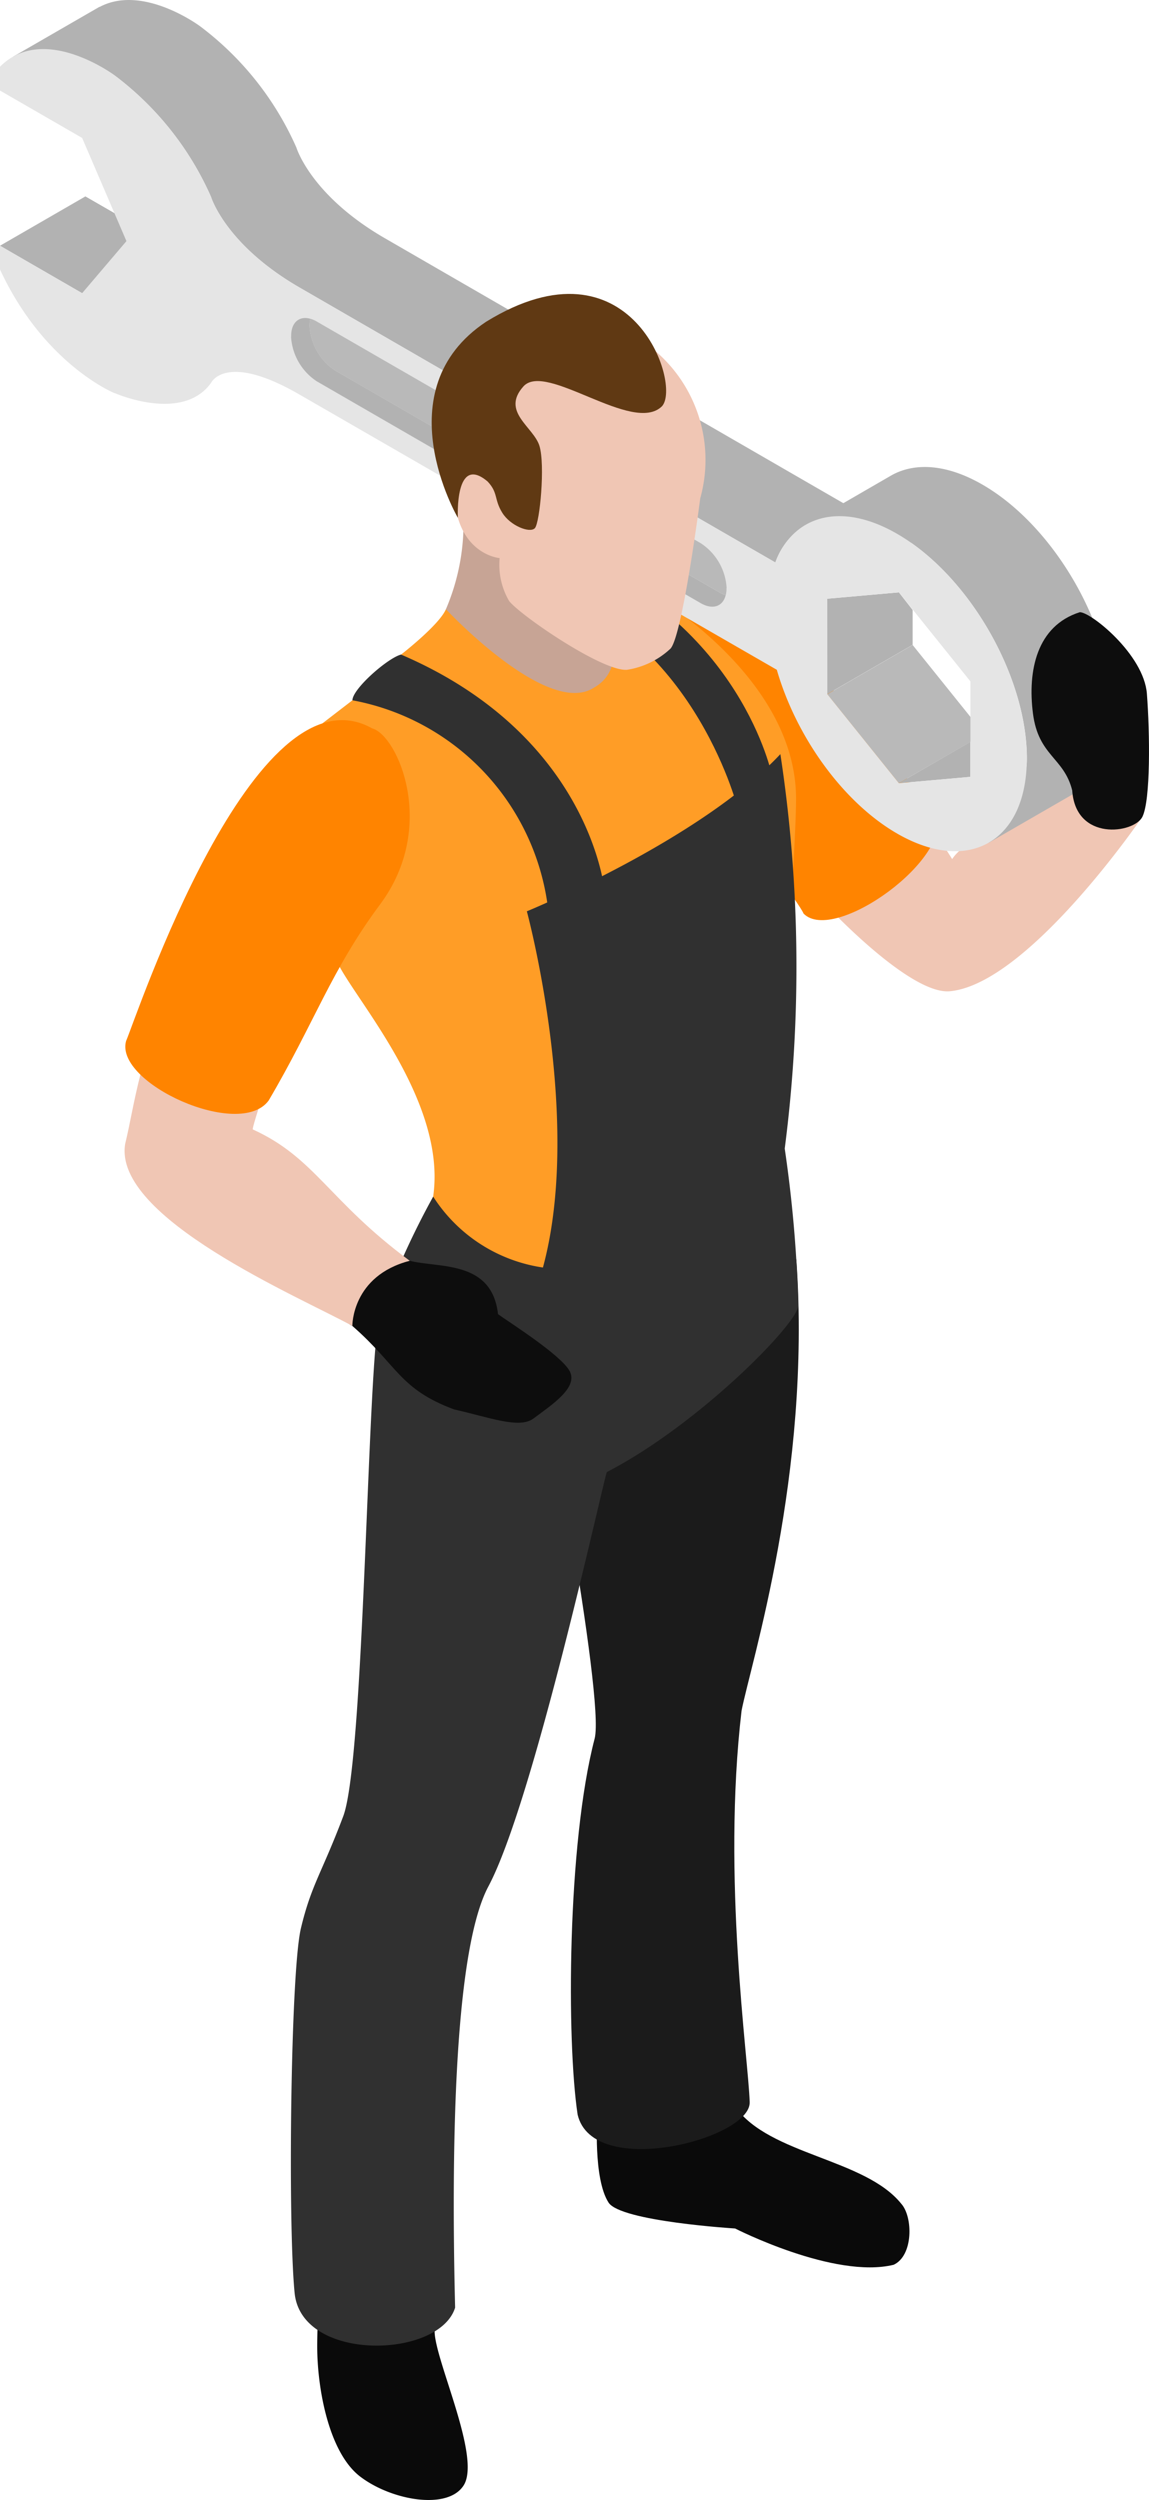 <svg xmlns="http://www.w3.org/2000/svg" xmlns:xlink="http://www.w3.org/1999/xlink" width="90.204" height="196.139" viewBox="0 0 90.204 196.139"><defs><clipPath id="a"><rect width="90.204" height="196.139" fill="none"/></clipPath></defs><g clip-path="url(#a)"><path d="M52.455,45.3A35.068,35.068,0,0,1,54.7,48.5c1.189-1.837,5.75-3.314,9.955-6.336.713-.413,4.975,3.022,4.975,3.022S60.7,58.277,54.526,58.869C51.338,59.172,44.7,52,44.7,52Z" transform="translate(20.052 18.9)" fill="#f0c6b4"/><path d="M25.53,28.206a17.121,17.121,0,0,1-1.363,7.521l1.895,4.517,5.3,2.16,4.652,2.028,3.016-4.72-2.878-8.826-5.2-3.991s-5.427.161-5.427,1.311" transform="translate(10.842 12.066)" fill="#c7a495"/><path d="M35.126,31.338c-2.718,7.287,11.689,25.025,12.354,26.653,2.395,2.447,11.935-4.418,10.4-7.947,0,0-5.4-6.252-10.172-12.173-3.953-4.67-6.529-9.3-12.583-6.533" transform="translate(15.605 13.685)" fill="#ff8400"/><path d="M39.845,34.431s1.715,3.772-1.059,5.328C35.122,42.119,27.172,33.6,27.172,33.6c-.532,1.249-3.524,3.562-3.524,3.562l-.556,2.9-3.265.688-2.361,1.815s1.1,16.1.979,17.992,8.938,10.84,7.725,19.133c-.865,1.551,4.249,8.125,12.008,7.179-.627-3.267,2.6-4.525,4.528-5.58a37.046,37.046,0,0,1,10.062-3.7S54.66,53.622,54.66,48.471c0-10.116-12.5-16.827-12.5-16.827Z" transform="translate(7.835 14.196)" fill="#ff9d26"/><path d="M31.651,30.014C45.42,35.48,47.8,47.386,47.8,47.386L45.068,49.83S41.424,35.516,28.552,32.4c.01-.905,2.063-2.131,3.1-2.39" transform="translate(12.809 13.465)" fill="#303030"/><path d="M6.911,11.959l-2.29-1.318V12.5a23.561,23.561,0,0,0,1.848,3.264l1.383-1.625Z" transform="translate(2.073 4.774)" fill="#828282"/><path d="M50.45,45.777,44.834,38.8l6.7-3.868,5.616,6.984Z" transform="translate(20.113 15.669)" fill="#b9b9b9"/><path d="M6.708,4.787A12.882,12.882,0,0,1,8.694,5.929a24.073,24.073,0,0,1,7.555,9.519s1.123,3.746,6.952,7.113c0,0,31.712,18.316,37.351,21.57a5.537,5.537,0,0,1,2.337-2.913L71.2,42.579C76.313,46.154,80.3,53.452,80.3,59.521c0,.2-.01.387-.026.579l-2.991,6.034,6.784-3.914,0-.013c1.815-1.076,2.938-3.338,2.931-6.552.007-6.494-4.56-14.389-10.182-17.63-2.783-1.611-5.3-1.766-7.142-.737l-3.785,2.189C57.747,34.78,29.9,18.693,29.9,18.693c-5.825-3.361-6.948-7.113-6.948-7.113a24.03,24.03,0,0,0-7.559-9.517S10.923-1.279,7.5.546L7.5.53.712,4.446Zm56.338,36.33-.019.014c0-.007.01-.01.019-.014" transform="translate(0.319 0)" fill="#b2b2b2"/><path d="M6.448,18.229,0,14.506l6.694-3.865,6.454,3.723Z" transform="translate(0 4.774)" fill="#b2b2b2"/><path d="M51.534,33.463V36.2l-6.7,3.866V32.582l5.621-.5Z" transform="translate(20.113 14.392)" fill="#b2b2b2"/><path d="M54.327,40.179v2.744l-5.616.5Z" transform="translate(21.853 18.025)" fill="#b2b2b2"/><path d="M16.568,14.254A24.06,24.06,0,0,0,9.013,4.735S3.464.566,0,4.041v1.87L6.448,9.629l3.478,8.095L6.448,21.809,0,18.087l0,1.864c3.465,7.473,9.009,9.71,9.009,9.71v-.013s5.293,2.347,7.56-.8c0,0,1.121-2.453,6.942.913,0,0,32.214,18.568,37.474,21.595,1.5,5.2,5.156,10.372,9.445,12.848,5.626,3.243,10.182.608,10.182-5.881s-4.56-14.391-10.182-17.634c-4.4-2.545-8.148-1.462-9.564,2.244C55.23,39.685,23.52,21.367,23.52,21.367c-5.829-3.365-6.952-7.113-6.952-7.113M64.947,45.78l5.621-.5,5.616,6.987,0,7.488-5.616.5-5.616-6.982Z" transform="translate(0 1.193)" fill="#e5e5e5"/><path d="M17.289,17.282a2.007,2.007,0,0,0-.062.535l0,.045a4.473,4.473,0,0,0,2.019,3.488L49.4,38.752a2.31,2.31,0,0,0,.494.216c-.213.879-1.007,1.175-1.957.629L17.788,22.188A4.5,4.5,0,0,1,15.774,18.7l.009-.046c-.019-1.081.637-1.621,1.507-1.369" transform="translate(7.077 7.726)" fill="#b2b2b2"/><path d="M16.841,17.263a2.042,2.042,0,0,1,.49.211L47.5,34.881a4.5,4.5,0,0,1,2.019,3.488l-.009.045a2.055,2.055,0,0,1-.058.535,2.31,2.31,0,0,1-.494-.216l-30.162-17.4a4.473,4.473,0,0,1-2.019-3.488l0-.045a2.007,2.007,0,0,1,.062-.535" transform="translate(7.525 7.745)" fill="#b9b9b9"/><path d="M29.137,83.224c4.4-11.634-.585-30.05-.585-30.05S42.1,47.63,48.456,40.842A111.041,111.041,0,0,1,48.8,71.773l-2.655,4.473-7.921,6.782s-10.272,4.042-9.084.2" transform="translate(12.809 18.323)" fill="#303030"/><path d="M22.916,35.45C37.831,41.841,38.9,54.018,38.9,54.018l-4.4,1.73a18.95,18.95,0,0,0-15.4-16.71c.013-.911,2.789-3.329,3.82-3.588" transform="translate(8.567 15.904)" fill="#303030"/><path d="M43.226,114.212c2.689,3.768,10.168,4.036,13.029,7.6.911,1.029.95,4.06-.608,4.778-4.666,1.133-12.444-2.848-12.444-2.848s-8.967-.548-9.936-2.031c-1.215-1.882-.884-6.752-.884-6.752s10.13-1.766,10.843-.749" transform="translate(14.509 51.096)" fill="#0a0a0a"/><path d="M49.416,68.485c1.173,16.739-3.582,31.583-4.305,35.293-1.549,13.148.533,27.26.637,30.724.075,2.874-12.3,6.089-13.508.976-.869-5.724-.823-21.248,1.334-29.5.837-3.226-4.356-30.188-4.356-30.188s19.875-10.657,20.2-7.305" transform="translate(13.108 30.431)" fill="#1b1b1b"/><path d="M26.408,127.356c.029,2.276,3.658,9.845,2.29,12.06-1.246,2-5.726,1.194-8.177-.708-2.447-1.922-3.33-6.935-3.33-10.175,0-2.29.219-4.683.219-4.683l8.876.713a7.618,7.618,0,0,1,.123,2.794" transform="translate(7.712 55.561)" fill="#0a0a0a"/><path d="M54.534,62.194S41.605,71.91,36.46,71.642a12.355,12.355,0,0,1-9.526-5.661,62.517,62.517,0,0,0-4.21,9.361c-.95,3.4-1.169,34.794-2.851,39.253s-2.509,5.376-3.322,8.787S15.52,146.56,16.057,152s11.351,5.163,12.6,1.147c-.352-14.169.085-28.3,2.609-33.042,3.549-6.646,8.951-31.535,9.3-32.513C47.782,83.87,55.6,75.9,55.6,74.522a102.961,102.961,0,0,0-1.069-12.328" transform="translate(7.073 27.901)" fill="#303030"/><path d="M40.481,19.49A11.23,11.23,0,0,1,43.955,31s-1.392,10.757-2.334,11.793a6.41,6.41,0,0,1-3.4,1.66c-1.886.181-8.325-4.218-9.265-5.386a5.623,5.623,0,0,1-.75-3.375s-3.07-.242-3.526-4.443a14.7,14.7,0,0,1,.133-4.73l2.424-5.295,5.131-3.18h4.191a22.944,22.944,0,0,1,3.924,1.447" transform="translate(11.019 8.094)" fill="#f0c6b4"/><path d="M25.45,33.483s-.261-5.046,2.337-2.847c.837.887.5,1.4,1.142,2.438.621,1.029,2.176,1.641,2.566,1.223s.817-4.96.361-6.454-3.041-2.676-1.263-4.665,8.6,3.8,10.881,1.554c1.567-1.7-2.418-13.63-13.8-6.635C19.585,23.46,25.45,33.483,25.45,33.483" transform="translate(10.495 7.142)" fill="#603913"/><path d="M36.32,76.943c.674,1.269-1.331,2.592-2.847,3.716-1.107.832-3.482-.1-6.225-.713-4.308-1.6-4.433-3.449-7.992-6.552-1.848-.884,1.592-4.557,4.505-5.111,2.313.585,6.456-.059,6.932,4.188.837.61,4.951,3.2,5.626,4.472" transform="translate(8.405 30.633)" fill="#0d0d0d"/><path d="M16.817,65.023c4.885,2.216,5.948,5.595,12.321,10.305-4.562,1.184-4.505,5.111-4.505,5.111C20.5,78.172,5.8,71.947,6.8,66.145,7.57,63,7.874,59.1,11.011,52.579c2.774.28,7.8,3.539,7.64,6.162-.038.655-1.948,6.186-1.834,6.281" transform="translate(3.029 23.588)" fill="#f0c6b4"/><path d="M26.179,39.653C16.885,34.415,7.621,62.429,6.85,64.179c-.913,3.3,8.923,7.772,11.195,4.666,3.582-6.08,4.918-10.242,8.747-15.386,4.543-6.1,1.373-13.262-.613-13.807" transform="translate(3.047 17.497)" fill="#ff8400"/><path d="M59.69,33.156c.865-.016,5.037,3.323,5.269,6.4.233,3.022.3,8.353-.355,9.656s-5.241,1.951-5.508-2.073c-.65-2.6-2.655-2.687-3.083-6.042s.3-6.871,3.677-7.94" transform="translate(25.08 14.874)" fill="#0d0d0d"/></g></svg>